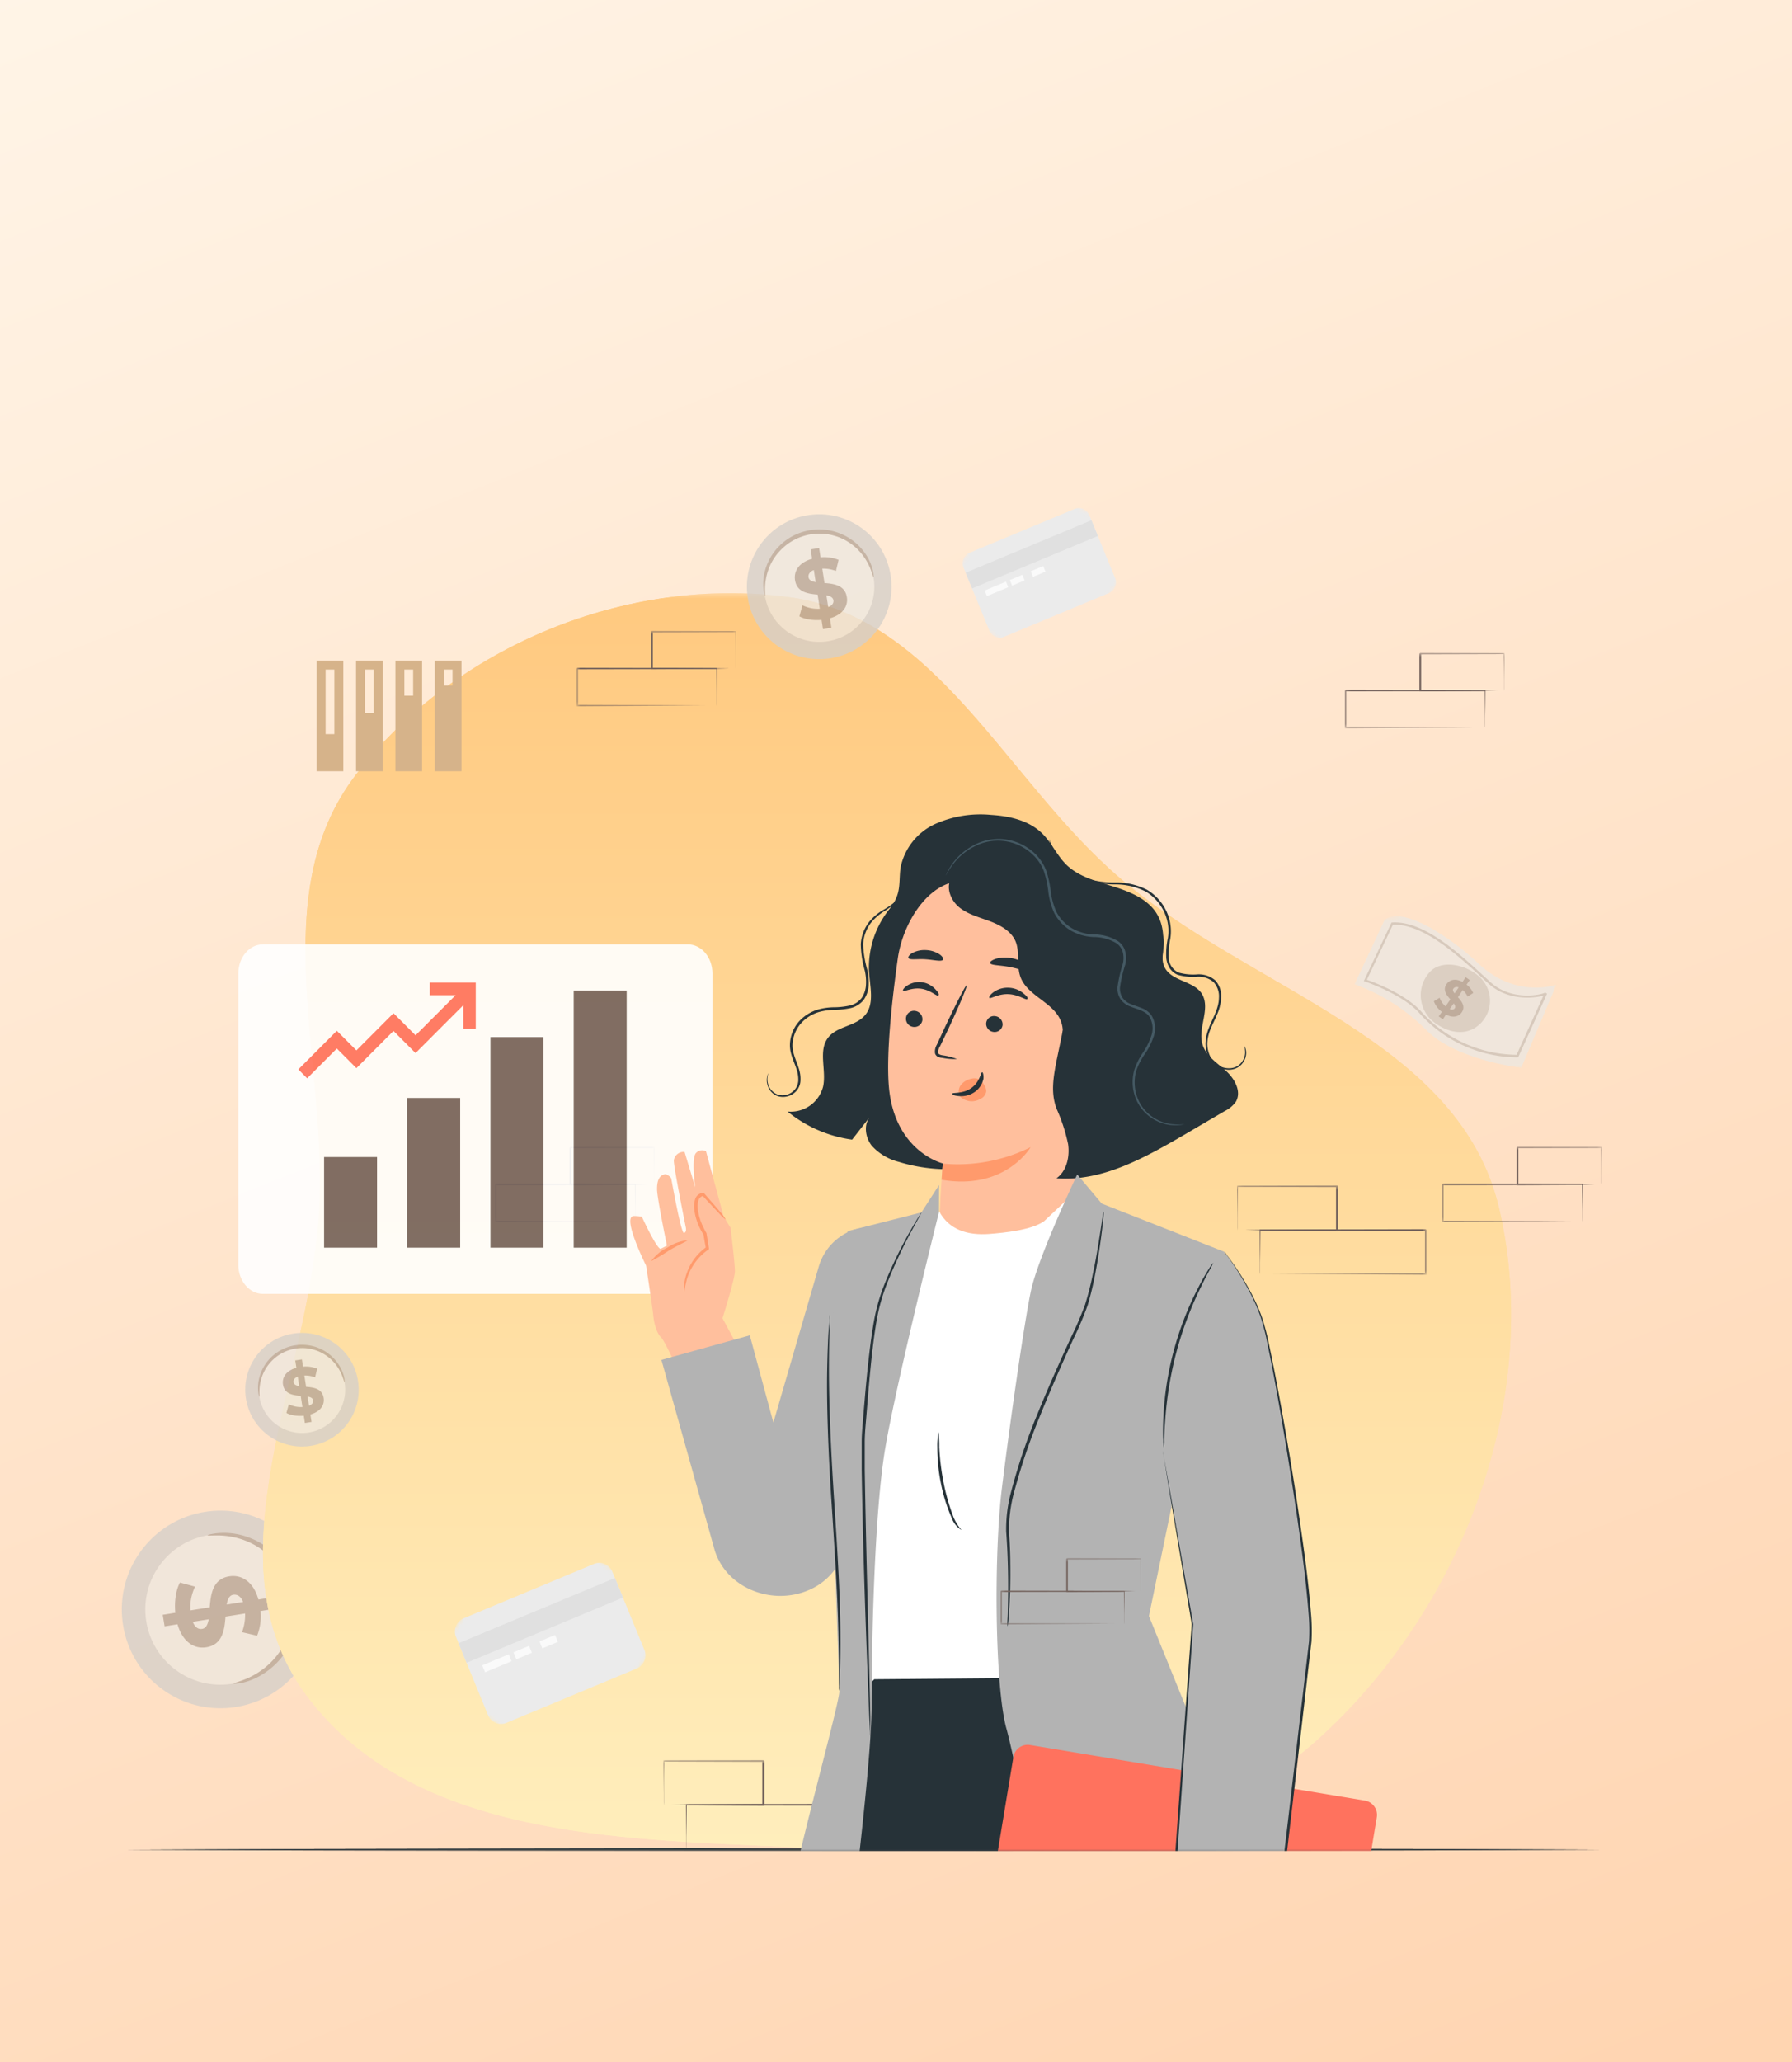 <svg width="400" height="460" fill="none" xmlns="http://www.w3.org/2000/svg"><rect width="100%" height="100%" fill="#808080" stroke="none"/><path fill="url(#a)" d="M0 0h400v460H0z"/><g clip-path="url(#b)"><g style="mix-blend-mode:multiply" opacity=".8"><path d="M52.403 380.844c-12.03 1.771-23.21-6.556-24.98-18.596-1.765-12.043 6.555-23.237 18.582-25.011 12.032-1.77 23.211 6.556 24.98 18.596a.24.24 0 0 1 .007.056c1.749 12.026-6.575 23.202-18.59 24.955Z" fill="#D6D0C9"/><path d="M51.657 375.655c-9.166 1.357-17.69-4.986-19.043-14.155-1.352-9.175 4.985-17.71 14.145-19.066 9.167-1.357 17.69 4.986 19.043 14.155.003.01.003.024.007.034 1.342 9.166-4.989 17.686-14.145 19.032h-.007Z" fill="#EEE7DE"/><path d="M52.174 375.575c-.017-.101.698-.275 1.934-.727a17.659 17.659 0 0 0 4.81-2.652 16.647 16.647 0 0 0 4.973-6.306c.32-.709.587-1.442.802-2.193a16.08 16.08 0 0 0 .653-4.874 16.32 16.32 0 0 0-.905-5.077 16.523 16.523 0 0 0-2.284-4.373 16.007 16.007 0 0 0-1.51-1.776 16.961 16.961 0 0 0-3.375-2.683 17.065 17.065 0 0 0-3.438-1.55 17.682 17.682 0 0 0-5.42-.83c-1.312 0-2.048.084-2.083 0-.034-.083.695-.327 2.039-.483a15.418 15.418 0 0 1 5.708.465 16.846 16.846 0 0 1 7.405 4.25 16.957 16.957 0 0 1 4.166 6.569c.305.883.541 1.786.708 2.704.156.921.243 1.85.26 2.784.01.907-.049 1.815-.18 2.712a16.864 16.864 0 0 1-1.491 4.883 16.781 16.781 0 0 1-5.5 6.536 15.514 15.514 0 0 1-5.192 2.416c-1.316.275-2.066.282-2.08.205Z" fill="#B8A697"/><path d="m39.624 362.351-2.881.46-.417-2.573 2.806-.445c-.25-2.579.157-5.155 1.042-6.75l3.368.917a10.525 10.525 0 0 0-1.032 5.294l4.302-.685c.237-2.976.681-6.327 4.365-6.915 2.733-.434 5.392 1.178 6.507 5.179l2.857-.456.41 2.579-2.806.445a11.85 11.85 0 0 1-.754 5.503l-3.379-.789c.508-1.328.744-2.746.695-4.171l-4.378.699c-.202 2.982-.674 6.278-4.285 6.835-2.653.437-5.285-1.154-6.42-5.127Zm10.98-4.395 3.66-.584c-.525-1.317-1.361-1.738-2.212-1.602-.85.136-1.267.991-1.448 2.186Zm-5.504 5.427c.902-.146 1.274-.97 1.486-2.142l-3.56.567c.49 1.248 1.25 1.703 2.074 1.575Z" fill="#B8A697"/></g><mask id="c" style="mask-type:luminance" maskUnits="userSpaceOnUse" x="23" y="132" width="350" height="281"><path d="M373 132.329H23V413h350V132.329Z" fill="#fff"/></mask><g mask="url(#c)"><path fill-rule="evenodd" clip-rule="evenodd" d="M71.25 269.815c1.854-33.64-12.324-70.197 8.167-96.949 22.045-28.762 60.723-44.501 96.595-39.674 33.167 4.475 48.398 40.68 73.799 62.554 29.56 25.444 76.104 35.953 84.872 74.069 9.719 42.29-8.468 89.457-40.733 118.37-31.113 27.858-76.304 25.696-117.938 23.835-39.129-1.759-84.47-2.464-107.767-34.042-22.195-30.121 1.002-70.7 3.006-108.163Z" fill="url(#d)"/><mask id="e" style="mask-type:luminance" maskUnits="userSpaceOnUse" x="23" y="132" width="350" height="281"><path d="M373 132.329H23V413h350V132.329Z" fill="#fff"/></mask><g mask="url(#e)"><path fill-rule="evenodd" clip-rule="evenodd" d="M71.25 269.815c1.854-33.64-12.324-70.197 8.167-96.949 22.045-28.762 60.723-44.501 96.595-39.674 33.167 4.475 48.398 40.68 73.799 62.554 29.56 25.444 76.104 35.953 84.872 74.069 9.719 42.29-8.468 89.457-40.733 118.37-31.113 27.858-76.304 25.696-117.938 23.835-39.129-1.759-84.47-2.464-107.767-34.042-22.195-30.121 1.002-70.7 3.006-108.163Z" fill="url(#f)"/><path d="m27.9 412.653 41.212-.177 41.213-.064 82.425-.114 82.425.114 41.213.064 41.212.177-41.212.169-41.213.064-82.425.114-82.425-.114-41.213-.064-41.212-.169Z" fill="#263238"/></g><mask id="g" style="mask-type:luminance" maskUnits="userSpaceOnUse" x="300" y="145" width="36" height="18"><path d="M335.802 145.661H300.2v16.806h35.602v-16.806Z" fill="#fff"/></mask><g mask="url(#g)" fill="#73625C"><path d="M331.476 162.319V160.123c0-1.404-.035-3.509-.056-6.056l.098.098-31.164.057c.07-.071-.161.154.154-.162v8.273l-.154-.175 22.176.07 6.545.042h.07l-6.51.042-22.281.154h-.154v-8.42c.315-.316.084-.091.161-.161l31.108.063h.098v.098c0 2.603-.042 4.673-.056 6.112v2.007a1.22 1.22 0 0 1-.035.154Z"/><path d="M335.697 154.06a.567.567 0 0 1 0-.154v-2.091c0-1.452 0-3.508-.063-6.006l.119.112-18.697.049.161-.161v8.244l-.217-.154 13.37.077 3.899.042h1.428a2.804 2.804 0 0 1-.343 0h-1.022l-3.878.12-13.475.077h-.147v-8.392l.161-.162 18.697.049h.112v.113c0 2.54-.049 4.61-.063 6.069v1.635c0 .176-.021.358-.042.533Z"/></g><mask id="h" style="mask-type:luminance" maskUnits="userSpaceOnUse" x="128" y="140" width="37" height="18"><path d="M164.302 140.75H128.7v16.805h35.602V140.75Z" fill="#fff"/></mask><g mask="url(#h)" fill="#73625C"><path d="M159.976 157.407V155.211c0-1.403-.035-3.508-.056-6.055l.098.098-31.164.056c.07-.07-.161.154.154-.161v8.272l-.154-.175 22.176.07 6.545.042h.07l-6.51.042-22.281.155h-.154v-8.421c.315-.315.084-.091.161-.161l31.108.063h.098v.098c0 2.604-.042 4.674-.056 6.112v2.007a1.22 1.22 0 0 1-.035.154Z"/><path d="M164.197 149.149a.575.575 0 0 1 0-.155v-2.091c0-1.452 0-3.508-.063-6.006l.119.112-18.697.049.161-.161v8.245l-.217-.155 13.37.077 3.899.043h1.428a2.804 2.804 0 0 1-.343 0h-1.022l-3.878.119-13.475.077h-.147v-8.392l.161-.161 18.697.049h.112v.112c0 2.54-.049 4.61-.063 6.07v1.634c0 .176-.021.358-.042.534Z"/></g><mask id="i" style="mask-type:luminance" maskUnits="userSpaceOnUse" x="110" y="255" width="37" height="18"><path d="M146.102 255.824H110.5v16.806h35.602v-16.806Z" fill="#fff"/></mask><g mask="url(#i)" fill="#73625C"><path d="M141.776 272.482V270.286c0-1.403-.035-3.508-.056-6.055l.098.098-31.164.056c.07-.07-.161.154.154-.161v8.272l-.154-.175 22.176.07 6.545.042h.07l-6.51.042-22.281.155h-.154v-8.42c.315-.316.084-.092.161-.162l31.108.063h.098v.099c0 2.603-.042 4.673-.056 6.111v2.007a1.22 1.22 0 0 1-.035.154Z"/><path d="M145.997 264.224a.575.575 0 0 1 0-.155v-2.091c0-1.452 0-3.508-.063-6.006l.119.112-18.697.049.161-.161v8.245l-.217-.155 13.37.077 3.899.042h1.428a2.804 2.804 0 0 1-.343 0h-1.022l-3.878.12-13.475.077h-.147v-8.392l.161-.162 18.697.05h.112v.112c0 2.54-.049 4.61-.063 6.069v1.635c0 .176-.021.358-.042.534Z"/></g><mask id="j" style="mask-type:luminance" maskUnits="userSpaceOnUse" x="321" y="255" width="37" height="18"><path d="M357.502 255.824H321.9v16.806h35.602v-16.806Z" fill="#fff"/></mask><g mask="url(#j)" fill="#73625C"><path d="M353.176 272.482V270.286c0-1.403-.035-3.508-.056-6.055l.098.098-31.164.056c.07-.07-.161.154.154-.161v8.272l-.154-.175 22.176.07 6.545.042h.07l-6.51.042-22.281.155h-.154v-8.42c.315-.316.084-.092.161-.162l31.108.063h.098v.099c0 2.603-.042 4.673-.056 6.111v2.007a1.22 1.22 0 0 1-.035.154Z"/><path d="M357.397 264.224a.575.575 0 0 1 0-.155v-2.091c0-1.452 0-3.508-.063-6.006l.119.112-18.697.049.161-.161v8.245l-.217-.155 13.37.077 3.899.042h1.428a2.804 2.804 0 0 1-.343 0h-1.022l-3.878.12-13.475.077h-.147v-8.392l.161-.162 18.697.05h.112v.112c0 2.54-.049 4.61-.063 6.069v1.635c0 .176-.021.358-.042.534Z"/></g><mask id="k" style="mask-type:luminance" maskUnits="userSpaceOnUse" x="239" y="319" width="36" height="18"><path d="M274.902 319.677H239.3v16.805h35.602v-16.805Z" fill="#fff"/></mask><g mask="url(#k)" fill="#73625C"><path d="M270.576 336.335V334.139c0-1.404-.035-3.509-.056-6.056l.098.098-31.164.057c.07-.071-.161.154.154-.162v8.273l-.154-.176 22.176.071 6.545.042h.07l-6.51.042-22.281.154h-.154v-8.42c.315-.316.084-.091.161-.161l31.108.063h.098v.098c0 2.603-.042 4.673-.056 6.112v2.006c-.007.05-.021.106-.035.155Z"/><path d="M274.797 328.076a.567.567 0 0 1 0-.154v-2.091c0-1.453 0-3.509-.063-6.007l.119.113-18.697.049.161-.162v8.245l-.217-.154 13.37.077 3.899.042h1.428a2.804 2.804 0 0 1-.343 0h-1.022l-3.878.119-13.475.077h-.147v-8.392l.161-.161 18.697.049h.112v.112c0 2.54-.049 4.61-.063 6.07v1.635c0 .175-.021.358-.042.533Z"/></g><path d="m27.9 412.653 41.212-.177 41.213-.064 82.425-.114 82.425.114 41.213.064 41.212.177-41.212.169-41.213.064-82.425.114-82.425-.114-41.213-.064-41.212-.169Z" fill="#263238"/></g><g opacity=".9"><path d="M159.029 217.189v64.935c0 3.616-2.459 6.519-5.506 6.519H58.699c-3.047 0-5.505-2.903-5.505-6.519v-64.935c0-3.616 2.458-6.519 5.505-6.519h94.824c3.047 0 5.506 2.903 5.506 6.519Z" fill="#fff"/><path d="M84.163 258.118H72.34v20.219h11.822v-20.219ZM102.719 244.935H90.897v33.402h11.822v-33.402ZM121.3 231.356h-11.821v46.98H121.3v-46.98ZM139.882 220.977h-11.823v57.36h11.823v-57.36Z" fill="#73625C"/><path d="M95.934 219.208v2.808h5.757l-8.939 8.946-4.922-4.935-8.278 8.301-4.365-4.377-8.59 8.615 1.965 1.988 6.625-6.645 4.365 4.378 8.278-8.301 4.922 4.935 10.661-10.673v5.25h2.782v-10.29h-10.26Z" fill="#FF725E"/></g><g style="mix-blend-mode:multiply" opacity=".8"><path d="M198.84 128.618c1.254 8.835-4.884 17.011-13.708 18.266-8.826 1.253-16.994-4.893-18.25-13.726-1.254-8.837 4.884-17.011 13.708-18.267a.168.168 0 0 1 .04-.005c8.814-1.24 16.969 4.908 18.21 13.732Z" fill="#D6D0C9"/><path d="M195.037 129.147c.961 6.732-3.715 12.965-10.434 13.925-6.725.96-12.952-3.721-13.913-10.449-.961-6.732 3.715-12.965 10.434-13.925.008-.002.018-.002.026-.005 6.717-.953 12.934 3.724 13.887 10.449v.005Z" fill="#EEE7DE"/><path d="M194.98 128.767c-.074.012-.199-.513-.525-1.422a12.996 12.996 0 0 0-1.926-3.539 12.184 12.184 0 0 0-4.6-3.672 11.904 11.904 0 0 0-1.603-.597 11.704 11.704 0 0 0-1.73-.38 11.954 11.954 0 0 0-5.559.53 12.058 12.058 0 0 0-3.21 1.661c-.462.336-.899.704-1.306 1.102a12.467 12.467 0 0 0-1.977 2.467 12.51 12.51 0 0 0-1.147 2.517 13 13 0 0 0-.627 3.974c-.005.964.054 1.504-.008 1.529-.061.026-.237-.51-.346-1.497a11.338 11.338 0 0 1 .361-4.188 12.36 12.36 0 0 1 3.138-5.419 12.433 12.433 0 0 1 4.826-3.035c.647-.22 1.31-.39 1.983-.51a13.795 13.795 0 0 1 2.04-.181c.664-.004 1.328.043 1.985.143 1.238.187 2.443.56 3.571 1.111a12.297 12.297 0 0 1 4.766 4.06 11.373 11.373 0 0 1 1.751 3.819c.197.966.199 1.517.143 1.527Z" fill="#B8A697"/><path d="m185.251 137.93.326 2.117-1.885.296-.316-2.06c-1.89.174-3.774-.134-4.94-.789l.684-2.469a7.689 7.689 0 0 0 3.873.776l-.486-3.159c-2.178-.185-4.631-.523-5.048-3.229-.309-2.007.881-3.953 3.815-4.756l-.324-2.099 1.891-.291.316 2.061a8.652 8.652 0 0 1 4.027.572l-.59 2.477a7.806 7.806 0 0 0-3.052-.525l.496 3.216c2.184.159 4.595.517 4.99 3.169.311 1.949-.864 3.874-3.777 4.693Zm-3.179-8.073-.415-2.688c-.967.38-1.278.992-1.181 1.617.096.625.721.934 1.596 1.071Zm3.954 4.058c-.104-.663-.706-.938-1.563-1.098l.403 2.614c.915-.355 1.251-.911 1.16-1.516Z" fill="#B8A697"/></g><g style="mix-blend-mode:multiply" opacity=".8"><path d="M79.94 308.245c.983 6.932-3.832 13.346-10.755 14.331-6.924.983-13.332-3.839-14.318-10.769-.983-6.932 3.832-13.346 10.754-14.331.01-.002.02-.004.032-.003 6.915-.974 13.313 3.85 14.286 10.772Z" fill="#D6D0C9"/><path d="M76.956 308.66c.753 5.282-2.915 10.172-8.186 10.925-5.276.754-10.161-2.919-10.915-8.197-.754-5.282 2.914-10.171 8.186-10.925l.02-.004c5.27-.747 10.147 2.922 10.894 8.197v.004Z" fill="#EEE7DE"/><path d="M76.91 308.362c-.057.01-.155-.402-.411-1.115a10.18 10.18 0 0 0-1.51-2.777 9.571 9.571 0 0 0-3.61-2.881 9.29 9.29 0 0 0-1.258-.468 9.21 9.21 0 0 0-2.798-.389 9.342 9.342 0 0 0-2.92.507 9.467 9.467 0 0 0-3.543 2.167 9.775 9.775 0 0 0-1.55 1.936 9.85 9.85 0 0 0-.9 1.974 10.204 10.204 0 0 0-.493 3.119c-.003.755.043 1.179-.006 1.199-.048.02-.186-.4-.272-1.175a8.895 8.895 0 0 1 .284-3.285 9.707 9.707 0 0 1 2.462-4.252 9.776 9.776 0 0 1 3.786-2.38 10.447 10.447 0 0 1 1.555-.4 9.895 9.895 0 0 1 3.157-.031c.973.147 1.918.44 2.803.872a9.645 9.645 0 0 1 3.74 3.185 8.93 8.93 0 0 1 1.373 2.996c.154.759.156 1.19.112 1.198Z" fill="#B8A697"/><path d="m69.278 315.551.256 1.661-1.479.232-.248-1.616c-1.482.136-2.96-.105-3.875-.619l.536-1.937c.945.465 1.99.674 3.039.609l-.382-2.479c-1.709-.144-3.633-.41-3.96-2.532-.242-1.575.691-3.102 2.993-3.732l-.254-1.647 1.483-.228.248 1.616a6.802 6.802 0 0 1 3.16.45l-.463 1.943a6.113 6.113 0 0 0-2.395-.412l.39 2.523c1.713.125 3.605.406 3.915 2.486.244 1.529-.678 3.04-2.964 3.682Zm-2.494-6.334-.326-2.108c-.758.298-1.002.778-.926 1.269.076.49.566.732 1.252.839Zm3.102 3.184c-.081-.52-.554-.736-1.226-.861l.316 2.051c.718-.279.982-.715.91-1.19Z" fill="#B8A697"/></g><mask id="l" style="mask-type:luminance" maskUnits="userSpaceOnUse" x="299" y="197" width="52" height="48"><path d="m342.803 197.716-43.13 9.103 8.014 38.118 43.13-9.102-8.014-38.119Z" fill="#fff"/></mask><g style="mix-blend-mode:multiply" opacity=".9" mask="url(#l)"><path d="M347.416 219.657s-9.05 3.256-17.45-4.743c-5.192-4.958-16.572-13.088-20.89-9.713l-6.721 14.377a43.227 43.227 0 0 1 15.812 9.997c6.554 6.914 21.395 8.635 21.395 8.635l7.854-18.553Z" fill="#EEE7DE"/><path d="M320.05 228.005c-3.302-2.572-3.894-7.347-1.327-10.654.222-.294.475-.567.743-.816 2.946-2.637 8.667-1.033 11.297 1.91a7.178 7.178 0 0 1-.544 10.106c-2.973 2.688-7.026 1.886-10.169-.546Z" fill="#B8A697" opacity=".4"/><path d="m322.759 226.326-.692 1.061-.922-.648.702-1.009a5.23 5.23 0 0 1-1.787-2.37l1.29-.776a4.465 4.465 0 0 0 1.316 1.911l1.074-1.545c-.852-.965-1.758-2.102-.848-3.421.708-.982 1.978-1.332 3.557-.475l.69-1.062.923.648-.702 1.009a5.04 5.04 0 0 1 1.48 1.867l-1.245.813a4.67 4.67 0 0 0-1.085-1.465l-1.081 1.601c.859.954 1.746 2.086.84 3.385-.665.965-1.946 1.308-3.51.476Zm1.914-4.718.911-1.319a.897.897 0 0 0-1.155.244c-.232.287-.072.657.244 1.075Zm.041 3.325c.225-.322.076-.684-.23-1.096l-.884 1.276c.54.216.903.121 1.114-.18Z" fill="#B8A697"/><path d="m304.42 218.877 6.178-13.045.149-.031c6.893-.43 14.585 6.592 19.684 11.24.873.805 1.707 1.554 2.444 2.232 4.881 4.217 11.59 2.563 12.013 2.144l.43.257-6.443 14.182-.149.031a29.527 29.527 0 0 1-21.82-9.791c-3.692-4.258-12.175-7.129-12.263-7.157l-.223-.062Zm6.495-12.58-5.811 12.27c1.519.531 8.758 3.226 12.218 7.203a28.964 28.964 0 0 0 21.202 9.546l5.996-13.217a9.343 9.343 0 0 1-1.383.292c-1.478.23-6.632.713-10.636-2.765a72.718 72.718 0 0 1-2.452-2.23c-4.952-4.513-12.52-11.378-19.134-11.099Z" fill="#B8A697" opacity=".5"/></g><path d="M75.632 148.368H71.68v22.688h3.952v-22.688Z" stroke="#D6B38A" stroke-width="2"/><path d="M76.248 163.774h-5.185v7.898h5.185v-7.898Z" fill="#D6B38A"/><path d="M84.424 148.368h-3.953v22.688h3.953v-22.688Z" stroke="#D6B38A" stroke-width="2"/><path d="M85.04 159.035h-5.185v12.637h5.185v-12.637Z" fill="#D6B38A"/><path d="M93.216 148.368h-3.953v22.688h3.953v-22.688Z" stroke="#D6B38A" stroke-width="2"/><path d="M93.832 155.198h-5.185v16.474h5.185v-16.474Z" fill="#D6B38A"/><path d="M102.008 148.368h-3.953v22.688h3.953v-22.688Z" stroke="#D6B38A" stroke-width="2"/><path d="M102.624 152.941h-5.185v18.731h5.185v-18.731Z" fill="#D6B38A"/><mask id="m" style="mask-type:alpha" maskUnits="userSpaceOnUse" x="122" y="168" width="229" height="245"><path fill="#D9D9D9" d="M122.208 168.724h228.609V413H122.208z"/></mask><g mask="url(#m)"><mask id="n" style="mask-type:luminance" maskUnits="userSpaceOnUse" x="148" y="392" width="43" height="21"><path d="M148.08 392.66h42.294v19.938H148.08V392.66Z" fill="#fff"/></mask><g mask="url(#n)" fill="#73625C"><path d="M153.22 412.423v-2.605c0-1.665.041-4.163.066-7.185l-.116.117 37.021.067c-.083-.084.191.183-.183-.192v9.815l.183-.208-26.344.083-7.775.05h-.083l7.733.05 26.469.183h.183v-9.99c-.374-.374-.1-.108-.191-.191l-36.955.075h-.117v.116c0 3.089.05 5.545.067 7.251v2.381c.008.058.025.125.042.183Z"/><path d="M148.205 402.625a.624.624 0 0 0 0-.183v-2.481c0-1.723 0-4.162.075-7.126l-.141.133 22.211.059-.191-.192v9.782l.257-.184-15.883.092-4.631.05h-1.697c.133.008.275.008.408 0h1.214l4.607.142 16.007.091h.175v-9.956l-.191-.192-22.211.059h-.134v.133c0 3.013.059 5.469.075 7.201v1.939c0 .208.025.425.05.633Z"/></g><mask id="o" style="mask-type:luminance" maskUnits="userSpaceOnUse" x="276" y="264" width="43" height="21"><path d="M276.142 264.462h42.294v19.937h-42.294v-19.937Z" fill="#fff"/></mask><g mask="url(#o)" fill="#73625C"><path d="M281.281 284.224v-2.605c0-1.665.042-4.163.067-7.185l-.117.117 37.022.067c-.084-.084.191.183-.183-.192v9.815l.183-.208-26.344.083-7.776.05h-.083l7.734.05 26.469.183h.183v-9.99c-.375-.374-.1-.108-.192-.191l-36.955.075h-.116v.116c0 3.089.05 5.545.066 7.251v2.381c.009.058.025.125.042.183Z"/><path d="M276.267 274.426a.7.7 0 0 0 0-.183v-2.481c0-1.723 0-4.162.075-7.126l-.142.134 22.211.058-.191-.192v9.782l.258-.183-15.883.091-4.632.05h-1.696c.133.009.274.009.407 0h1.214l4.607.142 16.008.091h.174v-9.956l-.191-.191-22.211.058h-.133v.133c0 3.014.058 5.469.075 7.201v1.94c0 .208.025.424.05.632Z"/></g><path d="M201.764 199.597A20.727 20.727 0 0 0 194 217.159c.25 3.224 1.192 6.901-.955 9.361-2.146 2.459-6.142 2.388-8.134 4.883-2.384 2.949-.381 7.343-1.192 11.02a7.45 7.45 0 0 1-7.932 5.54 28.927 28.927 0 0 0 14.42 6.268l4.043-5.182c-1.538 1.815-1.121 4.705.358 6.567a12.159 12.159 0 0 0 6.023 3.582 36.923 36.923 0 0 0 32.356-5.265" fill="#263238"/><path d="M262.338 228.096c-.811-2.483-2.159-4.776-2.708-7.319-1.192-5.468 1.491-11.617-1.192-16.536-1.884-3.51-5.963-5.217-9.696-6.399-3.733-1.182-7.883-2.161-10.734-4.955-2.076-2.042-3.257-4.859-5.331-6.913-2.947-2.937-7.3-3.928-11.45-4.179a24.834 24.834 0 0 0-12.499 2.03 13.68 13.68 0 0 0-7.692 9.635c-.335 2.054-.072 4.203-.728 6.185-.704 2.173-2.385 3.868-3.47 5.898a10.972 10.972 0 0 0 2.742 13.133l29.232 37.811c6.142 2.316 21.027-.489 25.773-5.026 4.748-4.537 9.78-17.121 7.753-23.365Z" fill="#263238"/><path d="M200.392 213.876c1.192-8.584 7.729-18.733 16.244-17.157l26.238 8.847a5.07 5.07 0 0 1 4.127 5.469l-7.741 62.084s1.933 1.6 3.209 1.111a.348.348 0 0 1 .453.214.383.383 0 0 1-.036.322c-3.16 4.586-18.057 24.655-33.394 18.53-3.435-1.373.358-12.19 0-16.201l.453-10.244c.334-5.23.501-7.367.501-7.319 0 .048-10.876-2.686-12.046-17.241-.596-7.223.656-18.875 1.992-28.415Z" fill="#FFBF9D"/><path d="M202.228 227.093a1.848 1.848 0 0 0 1.634 1.994 1.795 1.795 0 0 0 2.028-1.493v-.023a1.868 1.868 0 0 0-1.634-2.054 1.764 1.764 0 0 0-2.015 1.48c0 .036 0 .072-.013.096ZM220.13 228.215a1.847 1.847 0 0 0 1.634 1.994 1.793 1.793 0 0 0 2.027-1.492v-.024a1.864 1.864 0 0 0-1.634-2.006 1.75 1.75 0 0 0-2.015 1.469v.059h-.012ZM201.573 221.004c.19.346 1.907-.74 4.054-.43 2.148.311 3.519 1.779 3.805 1.517.286-.263 0-.705-.632-1.385a4.99 4.99 0 0 0-2.982-1.588 4.914 4.914 0 0 0-3.291.728c-.752.489-1.062 1.003-.954 1.158ZM220.833 222.604c.251.31 1.945-.92 4.246-.824 2.302.095 3.948 1.409 4.21 1.11.263-.298-.119-.68-.835-1.277a5.434 5.434 0 0 0-3.339-1.266 5.424 5.424 0 0 0-3.399 1.027c-.739.561-1.002 1.087-.883 1.23ZM213.606 236.263a13.307 13.307 0 0 0-3.185-.836c-.5-.084-.965-.227-1.025-.573 0-.526.155-1.051.453-1.481l1.789-3.737c2.505-5.337 4.353-9.742 4.139-9.838-.215-.095-2.385 4.143-4.914 9.48l-1.741 3.773a2.965 2.965 0 0 0-.406 1.958c.12.37.406.68.776.812.274.095.56.155.846.179 1.074.215 2.171.31 3.268.263Z" fill="#263238"/><path d="M210.434 259.58a36.54 36.54 0 0 0 19.619-3.665s-5.606 9.718-19.882 7.27l.263-3.605ZM219.641 241.993a2.962 2.962 0 0 0-1.014-1.194 2.58 2.58 0 0 0-1.717-.167 3.972 3.972 0 0 0-2.242 1.194 2.409 2.409 0 0 0-.56 2.387c.214.825 1.454 1.278 2.302 1.433a3.81 3.81 0 0 0 2.468-.525 2.174 2.174 0 0 0 1.264-1.636 2.49 2.49 0 0 0-.501-1.492Z" fill="#FF9A6C"/><path d="M219.235 239.2c-.31 0-.489 2.112-2.385 3.498-1.896 1.385-4.234.967-4.27 1.265-.036.299.478.466 1.444.561a5.362 5.362 0 0 0 3.577-.943 4.77 4.77 0 0 0 1.92-2.937c.072-.896-.13-1.444-.286-1.444ZM221.013 214.831c.155.562 2.147.454 4.449.908 2.302.453 4.138 1.194 4.484.788.155-.227-.131-.752-.847-1.337a7.609 7.609 0 0 0-3.255-1.433 7.56 7.56 0 0 0-3.578.143c-.835.275-1.324.669-1.253.931ZM202.789 213.745c.358.477 1.956.131 3.84.262 1.885.132 3.435.562 3.841.12.178-.215 0-.681-.704-1.194a5.93 5.93 0 0 0-3.053-.979 5.863 5.863 0 0 0-3.137.68c-.692.43-.942.944-.787 1.111Z" fill="#263238"/><path d="M248.742 207.608c-1.324-2.042-3.709-3.092-5.963-3.976a132.119 132.119 0 0 0-30.437-7.76c-1.299 2.137-.107 5.05 1.849 6.602 1.956 1.552 4.472 2.173 6.81 3.057 2.337.883 4.77 2.22 5.712 4.537.943 2.316.156 5.36 1.062 7.856 1.55 4.31 7.549 5.695 9.076 10.017 1.193 3.259-.739 6.733-1.192 10.172-.955 6.758 3.757 13.002 10.507 13.957.537.071 1.085.12 1.622.12l2.146-37.072c.12-2.555.203-5.325-1.192-7.51Z" fill="#263238"/><path d="M273.608 238.853c-1.944-1.755-4.389-3.259-5.164-5.767-1.193-3.581 1.789-7.927-.095-11.247-1.718-3.032-6.775-2.877-8.349-5.969-1.193-2.388.179-4.549-.298-6.674s-3.471-3.988-5.629-3.737l-16.864 24.463c-1.563 8.214-3.137 12.572-1.384 17.384a38.305 38.305 0 0 1 2.6 7.975c.382 2.782-.322 5.97-2.6 7.57 10.089.788 19.535-4.489 28.266-9.551l9.231-5.409a6.617 6.617 0 0 0 2.54-2.113c1.336-2.293-.298-5.182-2.254-6.925Z" fill="#263238"/><path d="M264.365 250.781a4.795 4.795 0 0 1-1.085.202 9.229 9.229 0 0 1-3.137-.215 9.792 9.792 0 0 1-4.377-2.387 9.54 9.54 0 0 1-2.885-5.898 10.056 10.056 0 0 1 .333-3.868 15.717 15.717 0 0 1 1.873-3.75 15.207 15.207 0 0 0 1.931-3.892 5.076 5.076 0 0 0-.536-4.286c-.918-1.194-2.624-1.528-4.21-2.161a4.69 4.69 0 0 1-2.147-1.6 4.469 4.469 0 0 1-.691-2.638 29.532 29.532 0 0 1 1.192-5.266 5.537 5.537 0 0 0 0-2.579 3.57 3.57 0 0 0-1.455-2.041 10.042 10.042 0 0 0-5.093-1.361 11.065 11.065 0 0 1-5.199-1.528 9.973 9.973 0 0 1-3.579-3.869 16.24 16.24 0 0 1-1.311-4.775 21.834 21.834 0 0 0-.99-4.537 9.94 9.94 0 0 0-2.385-3.582 11.286 11.286 0 0 0-13.215-1.863 14.02 14.02 0 0 0-3.877 2.961 19.048 19.048 0 0 0-2.385 3.439s0-.084.096-.263c.095-.179.179-.418.358-.74a13.298 13.298 0 0 1 1.777-2.591 13.974 13.974 0 0 1 3.9-3.092 11.944 11.944 0 0 1 6.428-1.433 12.088 12.088 0 0 1 7.287 3.224 10.521 10.521 0 0 1 2.516 3.749 23.518 23.518 0 0 1 1.038 4.632 15.536 15.536 0 0 0 1.276 4.668 9.252 9.252 0 0 0 3.363 3.582 10.347 10.347 0 0 0 4.95 1.433c1.897 0 3.745.501 5.379 1.468a4.095 4.095 0 0 1 1.682 2.388 6.37 6.37 0 0 1 0 2.842 29.405 29.405 0 0 0-1.193 5.157 3.936 3.936 0 0 0 .596 2.305 3.998 3.998 0 0 0 1.885 1.397c.763.322 1.562.537 2.385.871a4.89 4.89 0 0 1 2.075 1.493 5.543 5.543 0 0 1 .608 4.775 15.588 15.588 0 0 1-2.016 4.012 15.713 15.713 0 0 0-1.86 3.582 9.424 9.424 0 0 0-.346 3.689 9.26 9.26 0 0 0 2.696 5.707 9.525 9.525 0 0 0 4.21 2.388c1.348.346 2.755.43 4.138.251Z" fill="#455A64"/><path d="M277.759 233.385c.167.251.286.537.334.836a3.571 3.571 0 0 1-.43 2.495 3.902 3.902 0 0 1-1.288 1.361 4.147 4.147 0 0 1-2.158.573 5.068 5.068 0 0 1-4.413-2.806 6.717 6.717 0 0 1-.716-3.08 9.69 9.69 0 0 1 .704-3.331c.799-2.185 2.254-4.31 2.29-6.865a4.69 4.69 0 0 0-1.193-3.475 5.14 5.14 0 0 0-3.673-1.193 12.27 12.27 0 0 1-4.365-.442 3.889 3.889 0 0 1-1.789-1.516 5.5 5.5 0 0 1-.74-2.233 17.21 17.21 0 0 1 .37-4.489 9.977 9.977 0 0 0-.238-4.155 10.53 10.53 0 0 0-4.688-6.161 15.134 15.134 0 0 0-7.001-1.6c-2.17 0-4.317-.334-6.38-1.003a13.5 13.5 0 0 1-6.989-5.969 9.584 9.584 0 0 1-1.192-3.2 18.378 18.378 0 0 0 1.395 3.092 13.493 13.493 0 0 0 6.929 5.743c2.051.633 4.186.931 6.333.896 2.48-.048 4.938.513 7.155 1.623a10.98 10.98 0 0 1 4.962 6.471c.394 1.433.489 2.925.263 4.394a17.542 17.542 0 0 0-.358 4.334 3.765 3.765 0 0 0 2.17 3.271c1.348.382 2.755.526 4.151.418a5.64 5.64 0 0 1 4.055 1.325 5.158 5.158 0 0 1 1.312 3.881 10.023 10.023 0 0 1-.919 3.761c-.489 1.194-1.037 2.208-1.455 3.271a8.789 8.789 0 0 0-.703 3.164 6.493 6.493 0 0 0 .632 2.877 4.672 4.672 0 0 0 4.055 2.663 3.677 3.677 0 0 0 2.004-.478 3.554 3.554 0 0 0 1.192-1.194 3.58 3.58 0 0 0 .513-2.388 7.112 7.112 0 0 0-.131-.871ZM171.518 239.414a4.004 4.004 0 0 0 0 2.638 3.483 3.483 0 0 0 2.099 2.138 3.63 3.63 0 0 0 3.697-1.015 3.388 3.388 0 0 0 .871-2.113 7.156 7.156 0 0 0-.393-2.555c-.538-1.707-1.623-3.582-1.456-5.803a8.11 8.11 0 0 1 3.065-5.826 9.468 9.468 0 0 1 3.137-1.66 14.018 14.018 0 0 1 3.578-.513c1.169 0 2.35-.131 3.495-.37a4.687 4.687 0 0 0 2.707-1.684 5.701 5.701 0 0 0 .978-2.984 10.93 10.93 0 0 0-.263-3.117 23.577 23.577 0 0 1-.894-5.898 8.932 8.932 0 0 1 1.801-4.907 11.3 11.3 0 0 1 3.279-2.781 21.048 21.048 0 0 0 2.625-1.815 6.723 6.723 0 0 0 1.657-2.125v.179c-.06.167-.119.334-.203.501a5.485 5.485 0 0 1-1.252 1.612 19.48 19.48 0 0 1-2.6 1.922 11.552 11.552 0 0 0-3.136 2.758 8.696 8.696 0 0 0-1.646 4.68c.083 1.958.405 3.893.954 5.767.239 1.075.334 2.161.286 3.259a6.254 6.254 0 0 1-1.074 3.296 5.267 5.267 0 0 1-3.041 1.91c-1.18.239-2.373.37-3.578.382a13.4 13.4 0 0 0-3.446.49 8.782 8.782 0 0 0-2.958 1.552 7.61 7.61 0 0 0-2.886 5.408c-.179 2.042.835 3.821 1.384 5.624.297.883.417 1.802.369 2.734a3.701 3.701 0 0 1-1.014 2.387 4.003 4.003 0 0 1-4.103 1.039 3.695 3.695 0 0 1-2.206-2.387 3.663 3.663 0 0 1-.096-2.054 1.95 1.95 0 0 1 .263-.669ZM189.957 374.126s-15.994 63.564-26.31 126.687c-8.48 51.912-12.225 108.111-12.225 108.111l24.962 1.468s15.231-64.376 27.061-110.665c10.925-42.671 19.822-65.07 19.822-65.07l8.349-62.585-41.659 2.054Z" fill="#263238"/><path d="M255.051 372.072s21.897 29.633 20.048 60.568c-1.109 18.506-36.304 176.284-36.304 176.284h-25.868l8.504-168.774-7.514-57.189 41.134-10.889Z" fill="#263238"/><path d="m157.588 256.834 3.947 14.578 1.539 2.495s.977 8.036.966 9.73c-.012 1.696-2.767 10.448-2.767 10.448l4.425 8.202-13.955 4.37s-3.244-7.438-4.221-8.358c-.978-.919-1.563-3.259-1.706-4.859-.143-1.6-1.598-11.092-1.598-11.092s-5.39-10.745-2.838-11.068a9.196 9.196 0 0 1 1.896.156s3.208 7.02 4.174 7.163l1.42-.716s-2.183-10.578-2.207-12.525c-.024-1.945.465-3.295 1.98-3.426 0 0 1.086.513 1.193 1.015.107.502 2.182 12.285 2.838 12.106.656-.179.417-1.194.417-1.194s-2.898-14.327-2.671-15.103a2.22 2.22 0 0 1 2.385-1.779l2.385 7.904s-.929-6.59.179-7.677a1.833 1.833 0 0 1 2.219-.37Z" fill="#FFBF9D"/><path d="M152.71 288.234c.119 0 .119-1.194.692-3.116a12.253 12.253 0 0 1 4.651-6.304l.19-.132v-.214a331.1 331.1 0 0 0-.536-3.284v-.071a11.947 11.947 0 0 1-.644-1.194 12.736 12.736 0 0 1-1.312-4.215 4.574 4.574 0 0 1 .154-1.922 1.377 1.377 0 0 1 1.098-.991l-.227-.095a214.664 214.664 0 0 0 3.733 3.976 8.023 8.023 0 0 0 1.503 1.408 9.493 9.493 0 0 0-1.193-1.647c-.835-1.015-2.063-2.389-3.577-4.143l-.215-.179h-.131a1.99 1.99 0 0 0-1.718 1.372 5.167 5.167 0 0 0-.215 2.21c.167 1.563.632 3.08 1.348 4.477.215.429.442.835.68 1.193v-.131c.191 1.194.381 2.233.573 3.271l.154-.346a11.998 11.998 0 0 0-4.698 6.77 9.968 9.968 0 0 0-.334 2.388c-.048.311-.048.62.024.919ZM153.449 276.689a9.833 9.833 0 0 0-4.448 1.611 9.632 9.632 0 0 0-3.638 3.033 41.018 41.018 0 0 0 3.995-2.387c2.207-1.29 4.091-2.09 4.091-2.257Z" fill="#FF9A6C"/><path d="M187.833 292.306a3.93 3.93 0 0 0-.119.919c0 .68-.12 1.551-.191 2.639-.179 2.304-.298 5.623-.382 9.742-.155 8.226.227 19.604 1.049 32.129.824 12.523 1.527 23.878 1.694 32.069.083 4.106.119 7.438.083 9.729v2.651c-.035.31-.035.609 0 .92.06-.299.084-.61.096-.92 0-.68.071-1.552.131-2.638.108-2.304.155-5.636.132-9.742 0-8.238-.656-19.593-1.48-32.118-.822-12.524-1.275-23.878-1.264-32.08 0-4.107.06-7.426.155-9.731v-2.639c.06-.31.096-.621.096-.93Z" fill="#263238"/><path d="m167.367 297.893 5.26 19.449 10.161-34.887a12.36 12.36 0 0 1 8.015-8.19l8.181-1.851-9.052 69.798-2.027 5.229a13.992 13.992 0 0 1-7.097 7.164c-8.479 3.844-19.177-.407-21.467-9.445l-11.701-41.787 19.727-5.48Z" fill="#B3B3B3"/><path d="m253.441 294.765-6.345 79.42-51.951.43-4.891 4.991 1.36-63.911 18.009-45.489c2.147 4.071 6.249 5.444 11.199 5.074 3.375-.263 9.541-.884 12.249-2.865l7.072-6.651 13.298 29.001Z" fill="#fff"/><path d="m240.453 262.003 5.474 6.495 27.324 10.745-16.793 81.271 12.797 31.508a80.254 80.254 0 0 1 3.34 10.197l7.883 30.862s-31.76 12.704-38.737 8.669c-6.977-4.036-14.503-46.815-17.091-56.116-2.587-9.3-2.839-38.79-1.026-53.535 1.813-14.745 4.914-36.487 6.465-43.997 1.55-7.509 10.364-26.099 10.364-26.099ZM209.612 264.356l-3.949 6.124-16.434 4.168s-4.342 21.729-4.342 27.675c0 5.945 2.458 71.934 2.458 75.038 0 3.104-11.927 45.286-10.854 47.876 1.074 2.592 13.406 4.442 13.406 4.442s4.651-36.498 4.651-48.951c0-12.453.513-42.981 3.101-57.966 2.588-14.983 11.927-52.282 11.927-52.282l.036-6.124Z" fill="#B3B3B3"/><path d="M194.273 387.665v-4.704c-.071-3.081-.167-7.451-.297-12.811-.251-10.817-.681-25.766-.955-42.277v-6.102c0-2.005.214-3.964.37-5.898.31-3.892.62-7.629.978-11.187.357-3.558.763-6.924 1.3-10.053a42.355 42.355 0 0 1 2.385-8.441 108.838 108.838 0 0 1 5.415-11.581l1.67-3.056c.167-.322.31-.574.429-.788.119-.215.143-.275.131-.287-.072.072-.131.168-.19.251l-.489.764a89.952 89.952 0 0 0-1.777 2.997 98.951 98.951 0 0 0-5.63 11.534 42.5 42.5 0 0 0-2.505 8.512c-.56 3.152-.989 6.531-1.371 10.089-.382 3.558-.704 7.306-1.026 11.187-.143 1.934-.37 3.916-.37 5.969v6.125c.262 16.512.776 31.461 1.193 42.278.215 5.36.382 9.718.501 12.81.071 1.469.131 2.627.179 3.474 0 .371 0 .669.059.908a1.252 1.252 0 0 0 0 .287ZM224.912 362.819c.072-.323.119-.645.143-.967a55.86 55.86 0 0 0 .227-2.806c.155-2.388.298-5.97.227-10.328 0-2.172-.119-4.56-.286-7.163-.013-2.698.31-5.397.965-8.012a134.339 134.339 0 0 1 5.964-17.694c2.481-6.16 5.057-11.939 7.453-17.18a73.374 73.374 0 0 0 3.173-7.486 69.47 69.47 0 0 0 1.682-6.949c.822-4.286 1.276-7.784 1.574-10.207.143-1.194.239-2.15.286-2.794a4.45 4.45 0 0 0 0-.979c-.083.31-.143.644-.179.966-.107.693-.238 1.625-.417 2.771-.37 2.387-.882 5.898-1.777 10.16a65.086 65.086 0 0 1-1.741 6.865 74.387 74.387 0 0 1-3.22 7.486c-2.386 5.218-5.021 11.008-7.514 17.181a131.737 131.737 0 0 0-5.963 17.813 31.892 31.892 0 0 0-.918 8.179c.19 2.555.309 4.931.369 7.103.131 4.358.06 7.88 0 10.304 0 1.194-.083 2.102-.108 2.806 0 .31.012.621.06.931ZM185.281 293.26a4.98 4.98 0 0 0-.108.848c0 .633-.107 1.445-.19 2.447-.156 2.126-.274 5.194-.346 9.003-.143 7.605.215 18.112.978 29.681.763 11.57 1.407 22.04 1.55 29.633.084 3.797.12 6.865.096 8.991v2.447a3.343 3.343 0 0 0 0 .848c.047-.274.071-.562.083-.848 0-.621.071-1.433.12-2.447.107-2.114.154-5.194.131-9.003 0-7.605-.609-18.1-1.372-29.668-.764-11.57-1.193-22.041-1.193-29.634 0-3.796.06-6.865.143-8.99 0-1.003 0-1.815.06-2.388.036-.311.048-.609.048-.92ZM259.774 322.942a8.077 8.077 0 0 0 .108-1.696c0-1.098.083-2.675.226-4.62a81.232 81.232 0 0 1 2.493-15.032 80.195 80.195 0 0 1 5.343-14.256c.847-1.754 1.574-3.163 2.111-4.119a8.67 8.67 0 0 0 .751-1.528 9.41 9.41 0 0 0-.978 1.397c-.596.92-1.395 2.292-2.302 4.036a70.029 70.029 0 0 0-7.871 29.466c-.084 1.97-.072 3.581 0 4.656a8.977 8.977 0 0 0 .119 1.696Z" fill="#263238"/><path d="m229.923 389.286 74.737 12.399a3.235 3.235 0 0 1 2.66 3.721l-8.482 51.237a3.231 3.231 0 0 1-3.717 2.663l-74.738-12.399a3.235 3.235 0 0 1-2.66-3.721l8.482-51.237a3.233 3.233 0 0 1 3.718-2.663Z" fill="#FF725E"/><path d="M273.251 279.243s7.048 8.836 9.004 17.276c3.375 14.268 10.937 60.211 10.161 69.332-.775 9.122-7.155 61.464-7.155 61.464l-23.281-5.301 4.21-59.697-6.595-38.671" fill="#B3B3B3"/><path d="M259.595 323.646s0 .227.084.68c.083.454.178 1.123.31 1.982.286 1.779.703 4.358 1.252 7.666 1.121 6.685 2.731 16.344 4.771 28.343-1.193 16.094-2.636 36.642-4.294 59.697v.263l.25.059 23.305 5.301.334.084v-.346c.536-4.537 1.097-9.349 1.669-14.22 1.098-9.42 2.171-18.613 3.209-27.461.513-4.441 1.025-8.823 1.514-13.133l.74-6.34a42.324 42.324 0 0 0-.108-6.268c-.655-8.214-1.8-15.938-2.862-23.174-1.061-7.235-2.194-13.945-3.28-20.058-1.085-6.113-2.134-11.64-3.16-16.476a50.144 50.144 0 0 0-1.753-6.674 40.973 40.973 0 0 0-2.386-5.277 60.236 60.236 0 0 0-4.222-6.805c-.536-.741-.966-1.29-1.192-1.66-.227-.371-.465-.537-.465-.537l.417.572 1.193 1.696a64.205 64.205 0 0 1 4.114 6.841 40.673 40.673 0 0 1 2.314 5.277 51.042 51.042 0 0 1 1.67 6.638c1.002 4.776 2.027 10.352 3.077 16.476a850.12 850.12 0 0 1 3.208 20.059c1.061 7.223 2.147 14.96 2.791 23.138.179 2.054.214 4.119.095 6.185-.238 2.089-.489 4.202-.739 6.339-.501 4.263-1.014 8.609-1.539 13.062-1.037 8.883-2.111 18.076-3.22 27.461-.572 4.87-1.193 9.682-1.658 14.219l.37-.262-23.424-5.266.239.311c1.586-23.091 3.017-43.638 4.126-59.697a11626.14 11626.14 0 0 1-4.937-28.307c-.596-3.308-1.05-5.875-1.372-7.642-.155-.86-.286-1.516-.369-1.982-.084-.466-.072-.764-.072-.764ZM214.62 341.328a11.166 11.166 0 0 1-1.753-2.793 47.164 47.164 0 0 1-2.23-7.713 54.465 54.465 0 0 1-.978-7.988 28.627 28.627 0 0 0-.156-3.355 14.469 14.469 0 0 0-.286 3.355c0 2.723.263 5.445.811 8.107a36.428 36.428 0 0 0 2.446 7.784 5.115 5.115 0 0 0 2.146 2.603Z" fill="#263238"/></g></g><mask id="p" style="mask-type:luminance" maskUnits="userSpaceOnUse" x="94" y="337" width="58" height="59"><path d="m151.184 359.924-32.352-22.181-24.399 35.587 32.352 22.181 24.399-35.587Z" fill="#fff"/></mask><g style="mix-blend-mode:multiply" mask="url(#p)"><path d="m132.577 348.894-29.092 12.128a3.168 3.168 0 0 0-1.716 4.117l7.174 17.509a3.122 3.122 0 0 0 4.097 1.694l29.091-12.127a3.166 3.166 0 0 0 1.716-4.117l-7.174-17.509a3.121 3.121 0 0 0-4.096-1.695Z" fill="#EBEBEB"/><path d="m137.264 352.028-34.904 14.55 1.788 4.362 34.903-14.55-1.787-4.362Z" fill="#E0E0E0"/><path d="m113.551 369.049-5.91 2.463.634 1.547 5.91-2.464-.634-1.546ZM118.092 367.161l-3.477 1.449.633 1.547 3.477-1.45-.633-1.546ZM123.898 364.732l-3.477 1.449.633 1.547 3.477-1.45-.633-1.546Z" fill="#FAFAFA"/></g><mask id="q" style="mask-type:luminance" maskUnits="userSpaceOnUse" x="209" y="104" width="46" height="48"><path d="m254.816 122.412-26.022-17.841-19.625 28.624 26.022 17.842 19.625-28.625Z" fill="#fff"/></mask><g style="mix-blend-mode:multiply" mask="url(#q)"><path d="m239.85 113.541-23.4 9.754a2.548 2.548 0 0 0-1.38 3.312l5.77 14.083a2.51 2.51 0 0 0 3.295 1.363l23.4-9.755a2.547 2.547 0 0 0 1.38-3.311l-5.77-14.084a2.511 2.511 0 0 0-3.295-1.362Z" fill="#EBEBEB"/><path d="m243.62 116.061-28.075 11.703 1.437 3.509 28.075-11.703-1.437-3.509Z" fill="#E0E0E0"/><path d="m224.546 129.752-4.753 1.981.509 1.244 4.754-1.982-.51-1.243ZM228.198 128.233l-2.796 1.166.509 1.244 2.797-1.166-.51-1.244ZM232.868 126.279l-2.796 1.166.509 1.244 2.797-1.165-.51-1.245Z" fill="#FAFAFA"/></g><mask id="r" style="mask-type:luminance" maskUnits="userSpaceOnUse" x="223" y="347" width="32" height="16"><path d="M254.73 347.613h-31.374v14.774h31.374v-14.774Z" fill="#fff"/></mask><g mask="url(#r)" fill="#73625C"><path d="M250.918 362.257v-1.931c0-1.233-.031-3.084-.05-5.323l.087.086-27.463.05c.062-.062-.142.135.136-.142v7.272l-.136-.154 19.542.062 5.768.037h.061l-5.736.037-19.635.136h-.136v-7.403c.278-.277.074-.08.142-.141l27.413.055h.087v.086c0 2.289-.037 4.109-.05 5.373v1.764a1.065 1.065 0 0 1-.03.136Z"/><path d="M254.637 354.997a.516.516 0 0 1 0-.136v-1.838c0-1.277 0-3.084-.055-5.28l.105.098-16.477.043.142-.141v7.248l-.191-.136 11.782.068 3.436.037h1.258a2.536 2.536 0 0 1-.302 0h-.901l-3.417.105-11.875.068h-.129v-7.378l.142-.142 16.476.043h.099v.099c0 2.233-.043 4.053-.056 5.336v1.437c0 .154-.018.315-.037.469Z"/></g><defs><linearGradient id="a" x1="86" y1="-48.5" x2="313.5" y2="523.5" gradientUnits="userSpaceOnUse"><stop stop-color="#FFF5E8"/><stop offset="1" stop-color="#FFD3AE"/><stop offset="1" stop-color="#FFD3AE"/><stop offset="1" stop-color="#FFD3AE"/></linearGradient><linearGradient id="d" x1="198" y1="132.329" x2="198" y2="413" gradientUnits="userSpaceOnUse"><stop stop-color="#FFC980"/><stop offset="1" stop-color="#FFEEBC"/></linearGradient><linearGradient id="f" x1="198" y1="132.329" x2="198" y2="413" gradientUnits="userSpaceOnUse"><stop stop-color="#FFC980"/><stop offset="1" stop-color="#FFEEBC"/></linearGradient><clipPath id="b"><path fill="#fff" transform="translate(23 91)" d="M0 0h350v322H0z"/></clipPath></defs></svg>
